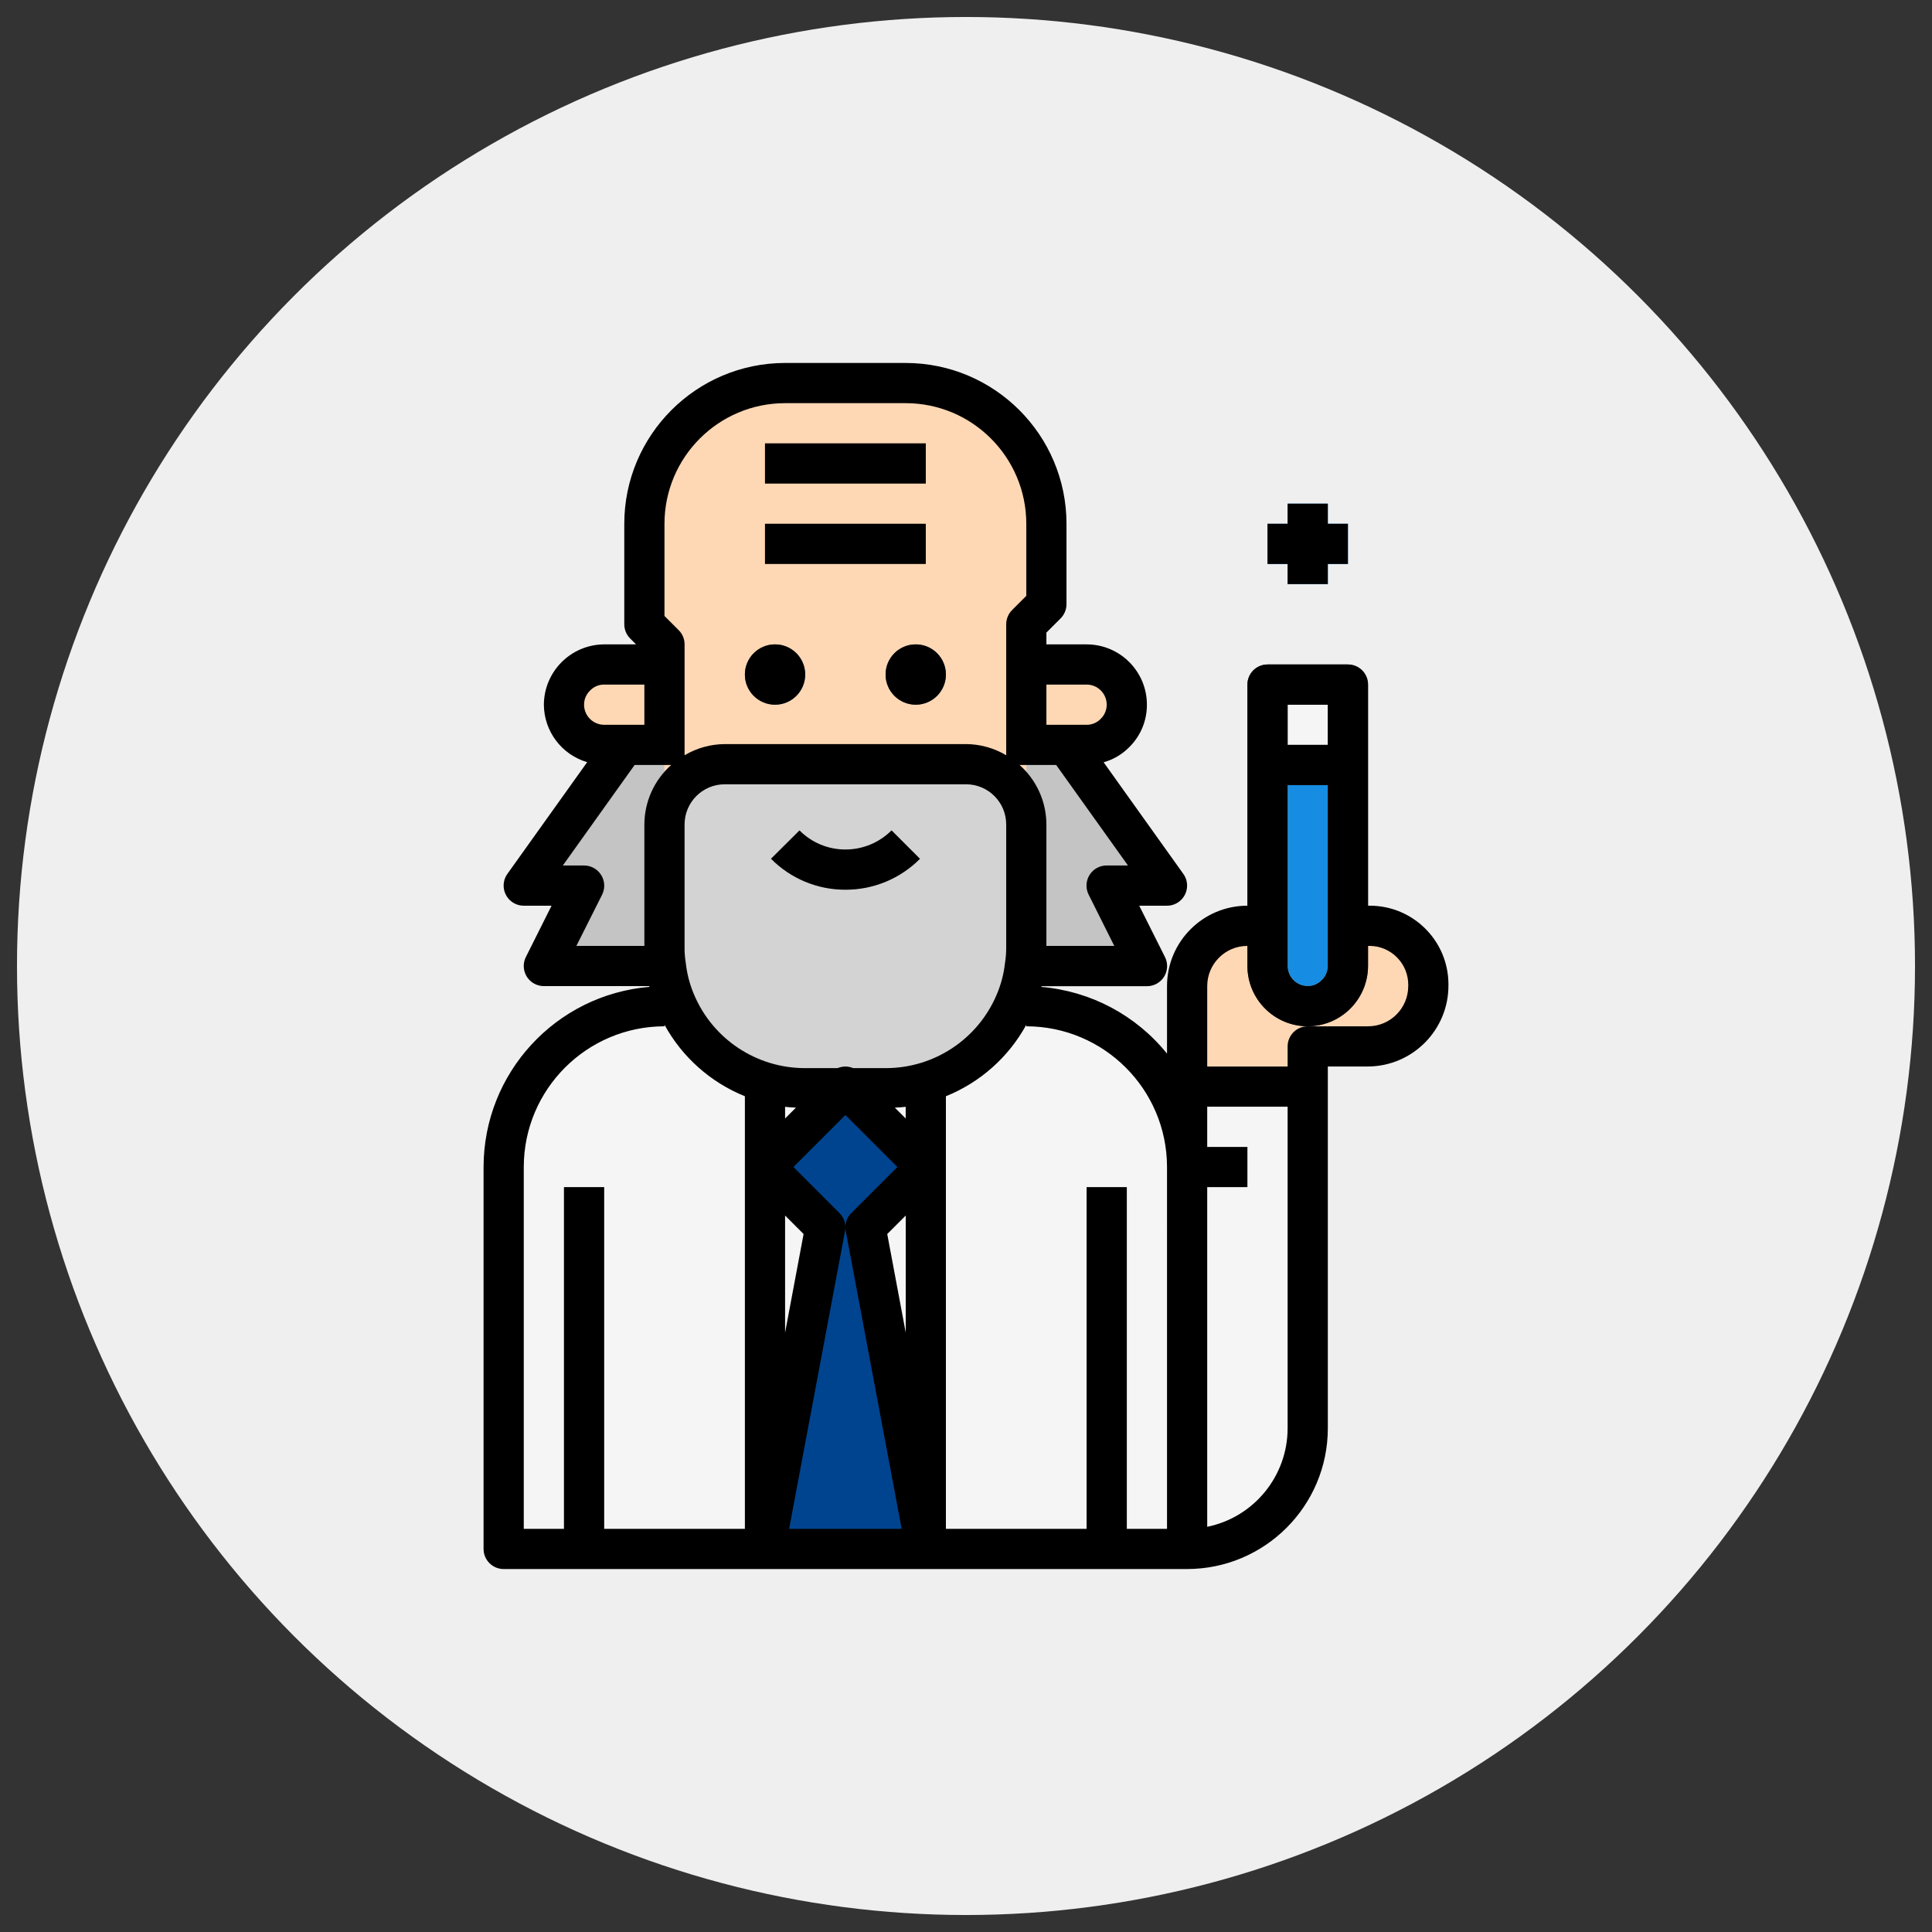 <?xml version="1.0" encoding="utf-8"?>
<!-- Generator: Adobe Illustrator 16.0.0, SVG Export Plug-In . SVG Version: 6.00 Build 0)  -->
<!DOCTYPE svg PUBLIC "-//W3C//DTD SVG 1.1//EN" "http://www.w3.org/Graphics/SVG/1.1/DTD/svg11.dtd">
<svg version="1.1" id="Layer_1" xmlns="http://www.w3.org/2000/svg" xmlns:xlink="http://www.w3.org/1999/xlink" x="0px" y="0px"
	 width="300px" height="300px" viewBox="0 0 300 300" enable-background="new 0 0 300 300" xml:space="preserve">
<rect x="0" y="0" width="300" height="300" fill="#333333" stroke="none"/>
<g>
	<circle fill="#EFEFF0" cx="150" cy="150" r="147.362"/>
</g>
<g>
	<g>
		<polygon fill="#F5F5F5" points="128.151,190.577 118.786,240.519 118.786,181.213 		"/>
		<polygon fill="#F5F5F5" points="143.757,181.213 143.757,240.519 134.394,190.577 		"/>
	</g>
	<polygon fill="#00448F" points="134.394,190.577 143.757,240.519 118.786,240.519 128.151,190.577 118.786,181.213 
		131.022,168.978 131.521,168.978 143.757,181.213 	"/>
	<path fill="#D3D3D3" d="M159.363,128.027v19.102c0.007,0.953-0.065,1.901-0.218,2.84c-0.222,1.957-0.728,3.87-1.499,5.682
		c-3.424,8.085-11.351,13.334-20.132,13.328h-5.993l-0.249-0.25l-0.25,0.25h-5.993c-8.78,0.006-16.708-5.243-20.133-13.328
		c-0.771-1.81-1.277-3.723-1.498-5.681c-0.154-0.939-0.226-1.888-0.219-2.84v-19.103c0-5.172,4.192-9.364,9.364-9.364H150
		C155.171,118.662,159.363,122.855,159.363,128.027z"/>
	<path fill="#FED8B5" d="M103.18,115.665h-9.364c-3.443-0.01-6.233-2.799-6.243-6.243c0.025-3.436,2.806-6.217,6.243-6.242h9.364
		V115.665z"/>
	<polygon fill="#C4C4C4" points="178.092,150 171.849,137.515 181.214,137.515 165.605,115.665 159.363,115.665 159.363,128.027 
		159.363,147.128 159.363,150 168.728,150 	"/>
	<g>
		<path fill="#FED8B5" d="M103.399,149.969c-0.154-0.939-0.226-1.888-0.219-2.84V150L103.399,149.969z"/>
		<path fill="#FED8B5" d="M159.146,149.969l0.218,0.031v-2.872C159.37,148.081,159.295,149.03,159.146,149.969z"/>
	</g>
	<polygon fill="#C4C4C4" points="81.331,137.515 90.694,137.515 84.452,150 93.816,150 103.18,150 103.18,147.128 103.18,128.027 
		103.18,115.665 96.938,115.665 	"/>
	<g>
		<path fill="#FED8B5" d="M159.363,103.18v-6.242l3.122-3.121V81.331c0-12.067-9.782-21.85-21.85-21.85h-18.728
			c-12.067,0-21.85,9.782-21.85,21.85v15.606l3.122,3.121v27.968c0-5.172,4.192-9.364,9.364-9.364H150
			c5.172,0,9.363,4.192,9.363,9.364V103.18z M120.347,109.423c-2.585,0-4.682-2.098-4.682-4.682s2.097-4.683,4.682-4.683
			c2.584,0,4.682,2.099,4.682,4.683S122.932,109.423,120.347,109.423z M142.196,109.423c-2.584,0-4.682-2.098-4.682-4.682
			s2.098-4.683,4.682-4.683c2.585,0,4.682,2.099,4.682,4.683S144.781,109.423,142.196,109.423z"/>
		<path fill="#FED8B5" d="M174.971,109.423c-0.025,3.437-2.806,6.217-6.243,6.243h-9.364V103.18h9.364
			C172.171,103.19,174.958,105.98,174.971,109.423z"/>
		<path fill="#FED8B5" d="M207.463,154.402c1.187-1.155,1.852-2.744,1.843-4.401v-6.243h3.401c5.01-0.006,9.077,4.049,9.083,9.059
			c0,0.01,0,0.017,0,0.024v0.281c0,5.172-4.191,9.363-9.364,9.363h-9.363v6.243h-18.729v-15.606c0-5.172,4.191-9.364,9.364-9.364
			h3.122V150c0.009,3.443,2.799,6.233,6.243,6.243C204.717,156.253,206.307,155.588,207.463,154.402z"/>
	</g>
	<g>
		<path fill="#F5F5F5" d="M203.063,168.728v53.063c0,10.344-8.385,18.729-18.729,18.729v-71.791H203.063z"/>
		<path fill="#F5F5F5" d="M171.849,240.519h-28.091v-59.306l-12.236-12.235h5.993c8.78,0.006,16.708-5.243,20.132-13.328
			l1.717,0.594c13.79,0,24.971,11.18,24.971,24.97v59.306H171.849L171.849,240.519z"/>
		<path fill="#F5F5F5" d="M104.896,155.65c3.424,8.085,11.353,13.334,20.133,13.328h5.993l-12.236,12.235v59.306H78.209v-59.306
			c0-13.79,11.18-24.97,24.97-24.97L104.896,155.65z"/>
	</g>
	<g>
		<circle fill="#454545" cx="142.196" cy="104.741" r="4.682"/>
		<circle fill="#454545" cx="120.347" cy="104.741" r="4.682"/>
	</g>
	<path fill="#168DE2" d="M206.184,121.908V150c0.007,0.843-0.343,1.648-0.967,2.217c-0.559,0.589-1.343,0.917-2.153,0.904
		c-1.724,0-3.122-1.397-3.122-3.121v-28.091L206.184,121.908L206.184,121.908z"/>
	<rect x="199.941" y="109.423" fill="#F5F5F5" width="6.242" height="6.243"/>
	<path fill="#454545" d="M209.306,103.18H196.82c-1.723,0-3.122,1.398-3.122,3.122V150c0.017,5.165,4.198,9.348,9.365,9.363
		c5.172,0,9.363-4.191,9.363-9.363v-43.698C212.426,104.578,211.027,103.18,209.306,103.18z M199.941,109.423h6.242v6.243h-6.242
		V109.423L199.941,109.423z M206.184,150c0.007,0.843-0.343,1.648-0.967,2.217c-0.559,0.589-1.343,0.917-2.153,0.904
		c-1.724,0-3.122-1.397-3.122-3.121v-28.091h6.242V150z"/>
	<g>
		<rect x="199.941" y="78.209" fill="#168DE2" width="6.242" height="12.485"/>
		<rect x="196.82" y="81.331" fill="#168DE2" width="12.485" height="6.242"/>
	</g>
	<g>
		<rect x="87.573" y="184.334" fill="#D3D3D3" width="6.243" height="56.185"/>
		<rect x="168.728" y="184.334" fill="#D3D3D3" width="6.243" height="56.185"/>
	</g>
	<g>
		<rect x="118.786" y="68.846" fill="#EBB691" width="24.971" height="6.243"/>
		<rect x="118.786" y="81.331" fill="#EBB691" width="24.971" height="6.242"/>
	</g>
	<path fill="#B0B0B0" d="M131.272,138.155h-0.025c-4.339,0.01-8.5-1.723-11.549-4.807l4.426-4.4
		c1.882,1.903,4.447,2.971,7.123,2.966l0,0c2.694,0.009,5.278-1.062,7.179-2.973l4.413,4.414
		C139.777,136.435,135.614,138.16,131.272,138.155z"/>
	<circle cx="142.196" cy="104.741" r="4.682"/>
	<circle cx="120.347" cy="104.741" r="4.682"/>
	<path d="M196.82,103.18c-1.723,0-3.122,1.398-3.122,3.122v34.334c-6.895,0-12.484,5.59-12.484,12.485v10.488
		c-4.813-5.974-11.865-9.716-19.509-10.357c0-0.04,0-0.078,0.024-0.118h16.362c1.723,0.01,3.127-1.38,3.137-3.105
		c0.004-0.49-0.109-0.975-0.327-1.411l-4.002-7.981h4.314c1.723,0,3.12-1.401,3.118-3.124c0-0.649-0.203-1.283-0.581-1.811
		l-12.379-17.336c1.489-0.415,2.844-1.208,3.933-2.304c1.795-1.741,2.8-4.139,2.787-6.64c0-5.172-4.191-9.363-9.364-9.363h-6.242
		v-1.83l2.206-2.206c0.584-0.584,0.914-1.379,0.914-2.207V81.331c-0.015-13.785-11.186-24.955-24.97-24.971h-18.728
		c-13.783,0.016-24.955,11.186-24.97,24.971v15.606c0,0.827,0.327,1.623,0.915,2.207l0.915,0.914h-4.951
		c-5.16,0.028-9.335,4.205-9.364,9.364c0.025,4.133,2.757,7.763,6.724,8.928l-12.383,17.338c-1.008,1.398-0.692,3.35,0.706,4.357
		c0.534,0.385,1.173,0.591,1.833,0.591h4.313l-3.987,7.968c-0.77,1.543-0.146,3.419,1.399,4.19c0.431,0.216,0.908,0.327,1.395,0.327
		h16.368c0,0.041,0,0.078,0.025,0.119c-14.548,1.224-25.739,13.373-25.757,27.972v59.306c0,1.724,1.398,3.121,3.122,3.121h106.125
		c12.061-0.012,21.837-9.787,21.85-21.848v-56.186h6.242c6.936-0.04,12.526-5.696,12.486-12.632c0-0.044,0-0.088,0-0.133
		c-0.007-6.74-5.466-12.198-12.205-12.205h-0.281v-34.334c0-1.724-1.398-3.122-3.12-3.122L196.82,103.18L196.82,103.18z
		 M199.941,121.908h6.242V150c0,0.839-0.343,1.646-0.955,2.222c-0.571,0.584-1.351,0.909-2.165,0.899
		c-1.724,0-3.122-1.397-3.122-3.121V121.908L199.941,121.908z M206.184,109.423v6.243h-6.242v-6.243H206.184z M169.04,138.91
		l3.985,7.969h-10.54v-18.853c-0.01-3.534-1.523-6.893-4.164-9.239h5.682l11.146,15.606h-3.3c-1.723-0.01-3.127,1.38-3.137,3.105
		C168.706,137.99,168.821,138.473,169.04,138.91z M168.728,106.302c1.724,0,3.121,1.397,3.121,3.12c0,0.84-0.343,1.646-0.955,2.224
		c-0.57,0.583-1.352,0.908-2.166,0.899h-6.242v-6.243H168.728z M103.18,81.331c0.01-10.338,8.391-18.719,18.728-18.728h18.728
		c10.338,0.009,18.718,8.39,18.728,18.728v11.192l-2.207,2.207c-0.586,0.585-0.914,1.38-0.914,2.207v20.339
		c-1.888-1.123-4.045-1.723-6.242-1.735h-37.456c-2.197,0.013-4.354,0.612-6.243,1.735v-17.218c0-0.827-0.328-1.623-0.915-2.206
		l-2.207-2.207V81.331z M123.593,171.992l-1.685,1.687v-1.812C122.463,171.938,123.028,171.962,123.593,171.992z M139.343,181.213
		l-7.157,7.157c-0.581,0.577-0.912,1.364-0.915,2.186c-0.003-0.821-0.334-1.608-0.914-2.186l-7.158-7.157l8.072-8.071
		L139.343,181.213z M121.908,188.748l2.873,2.872l-2.873,15.313V188.748z M131.216,191.152c0.036-0.184,0.056-0.372,0.056-0.559
		c0,0.187,0.019,0.374,0.056,0.559l8.684,46.245h-17.479L131.216,191.152z M137.771,191.619l2.872-2.871v18.188L137.771,191.619z
		 M140.636,173.679l-1.685-1.687c0.564-0.03,1.129-0.055,1.685-0.125V173.679z M137.514,165.857h-5.035
		c-0.773-0.324-1.642-0.324-2.416,0h-5.035c-7.526,0.018-14.327-4.482-17.255-11.418c-0.655-1.533-1.083-3.153-1.274-4.808
		c-0.003-0.062-0.012-0.121-0.021-0.183c-0.125-0.768-0.185-1.543-0.178-2.319v-19.103c0-3.449,2.793-6.243,6.243-6.243H150
		c3.448,0,6.242,2.794,6.242,6.243v19.103c0.003,0.837-0.064,1.672-0.199,2.497c-0.188,1.654-0.618,3.271-1.271,4.805
		C151.848,161.368,145.043,165.873,137.514,165.857z M91.653,107.2c0.568-0.584,1.349-0.907,2.163-0.898h6.242v6.243h-6.242
		c-1.723,0-3.122-1.399-3.122-3.122C90.691,108.58,91.038,107.779,91.653,107.2z M93.35,135.873
		c-0.57-0.921-1.576-1.479-2.656-1.479h-3.299l11.146-15.606h5.681c-2.64,2.346-4.154,5.705-4.164,9.239v18.852H89.502l4.001-7.969
		C93.981,137.939,93.925,136.791,93.35,135.873z M81.331,181.213c0.012-12.061,9.788-21.836,21.849-21.85v-0.239
		c2.753,5.032,7.167,8.954,12.486,11.1v67.173h-21.85v-53.063h-6.243v53.063h-6.242V181.213z M181.214,237.397h-6.243v-53.063
		h-6.243v53.063h-21.849v-67.173c5.318-2.146,9.732-6.066,12.484-11.097v0.236c12.062,0.014,21.837,9.789,21.851,21.85V237.397z
		 M187.456,237.085v-52.751h6.242v-6.241h-6.242v-6.243h12.485v49.94c-0.01,7.413-5.226,13.799-12.485,15.292V237.085z
		 M212.707,146.879c3.33,0.037,6.003,2.769,5.965,6.103c0,0.047-0.003,0.094-0.003,0.14c0,3.45-2.794,6.242-6.243,6.242h-9.364
		c-1.722,0-3.121,1.399-3.121,3.123v3.12h-12.484v-12.485c0-3.448,2.793-6.242,6.242-6.242V150c0,5.172,4.192,9.363,9.365,9.363
		c5.159-0.023,9.338-4.204,9.363-9.363v-3.121H212.707z"/>
	<polygon points="199.941,78.209 199.941,81.331 196.82,81.331 196.82,87.573 199.941,87.573 199.941,90.696 206.184,90.696 
		206.184,87.573 209.306,87.573 209.306,81.331 206.184,81.331 206.184,78.209 	"/>
	<rect x="118.786" y="68.846" width="24.971" height="6.243"/>
	<rect x="118.786" y="81.331" width="24.971" height="6.242"/>
	<path d="M131.272,131.912L131.272,131.912c-2.675,0.006-5.241-1.062-7.123-2.965l-4.426,4.399c3.049,3.085,7.21,4.817,11.549,4.808
		l0,0c4.348,0.013,8.518-1.717,11.583-4.801l-4.413-4.413C136.544,130.848,133.963,131.918,131.272,131.912z"/>
</g>
</svg>
